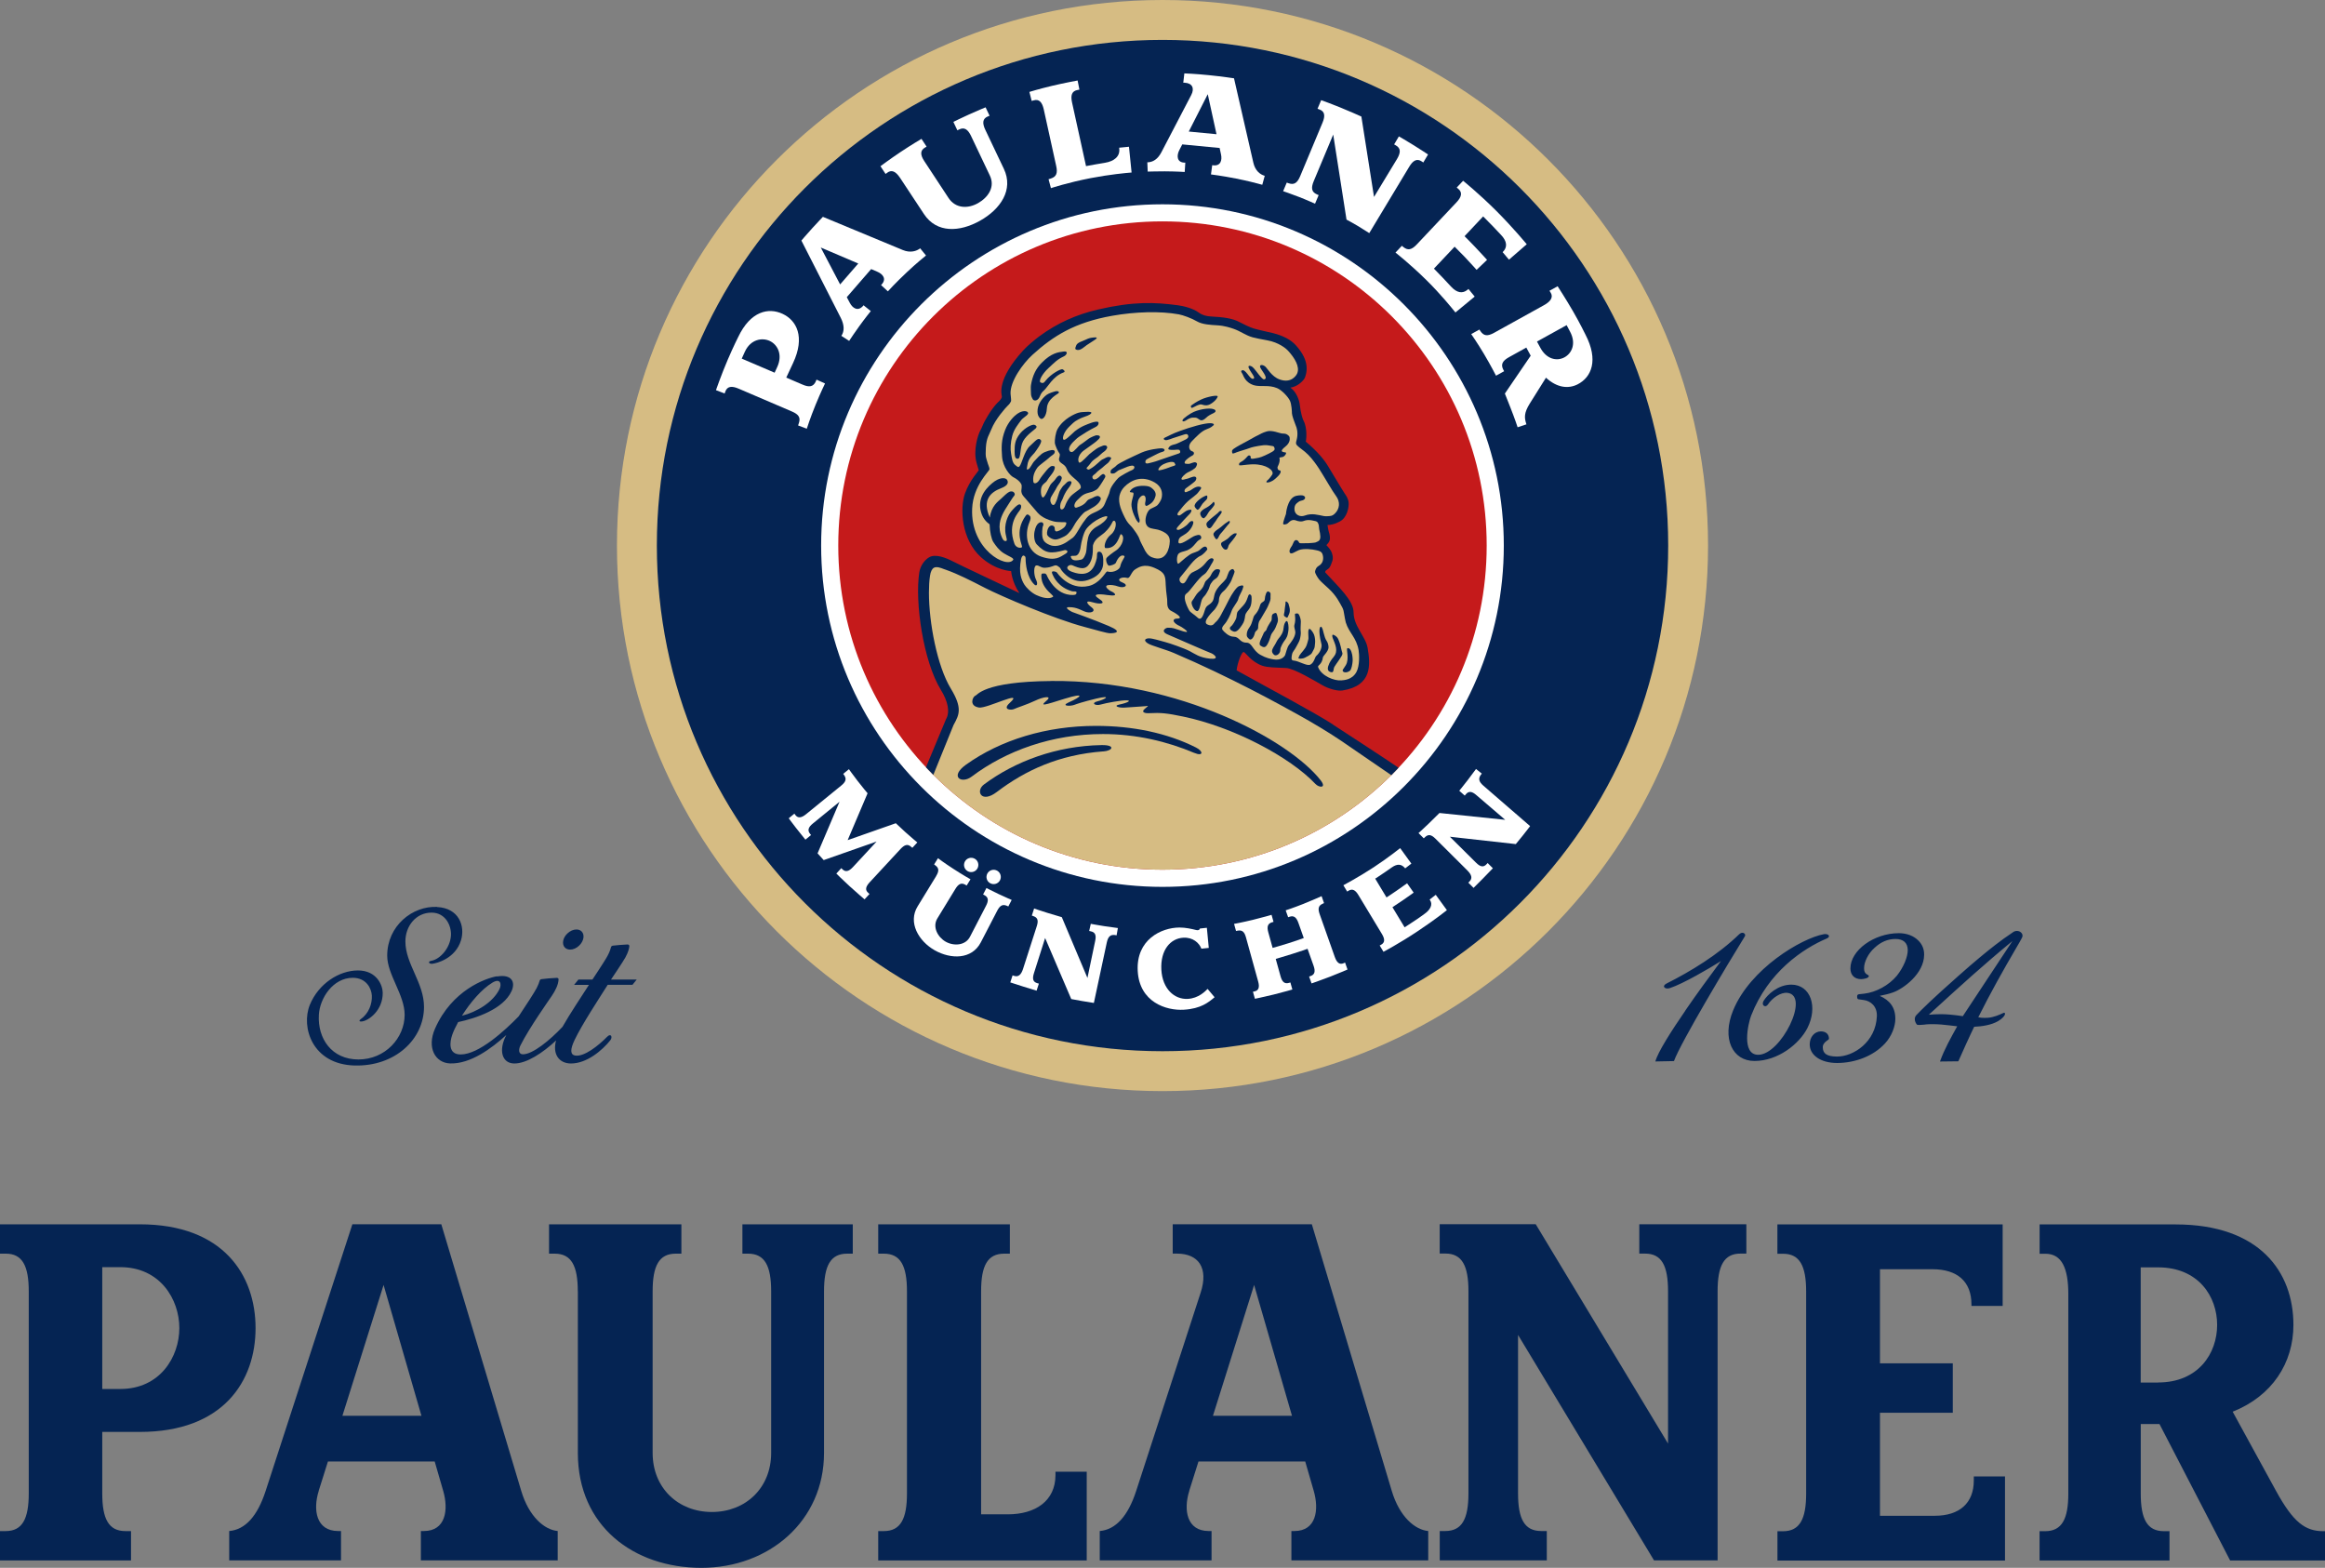<?xml version="1.0" encoding="UTF-8"?><svg id="Ebene_2" xmlns="http://www.w3.org/2000/svg" xmlns:xlink="http://www.w3.org/1999/xlink" viewBox="0 0 435.87 293.92"><rect x="0" y="0" width="435.87" height="293.92" fill="#808080" stroke="none"/><defs><style>.cls-1{clip-path:url(#clippath);}.cls-2{fill:none;}.cls-2,.cls-3,.cls-4,.cls-5,.cls-6,.cls-7,.cls-8{stroke-width:0px;}.cls-3,.cls-4{fill-rule:evenodd;}.cls-3,.cls-8{fill:#052453;}.cls-4,.cls-7{fill:#fff;}.cls-5{fill:#d6bc83;}.cls-6{fill:#c51a1b;}</style><clipPath id="clippath"><path class="cls-2" d="m217.93,163.04c33.58,0,60.78-27.2,60.78-60.77s-27.21-60.77-60.78-60.77-60.78,27.21-60.78,60.77,27.21,60.77,60.78,60.77Z"/></clipPath></defs><g id="Wort-Bild-Marke"><path class="cls-8" d="m59.75,279.51c-1.12,3.57-.46,7.49,3.61,7.51h.57v5.5h-20.96v-5.5c2.99-.26,5.28-2.75,6.83-7.52l16.26-49.99h16.67l14.99,50c1.43,4.78,4.3,7.27,6.83,7.51v5.5s-25.65,0-25.65,0v-5.5h.56c4.07,0,4.67-3.92,3.63-7.52l-1.6-5.52h-20.01l-1.74,5.52Zm12.16-38.62l-7.72,24.53h14.82l-7.1-24.53Z"/><path class="cls-3" d="m222.95,279.51c-1.12,3.57-.46,7.49,3.61,7.51h.57v5.5h-20.96v-5.5c2.99-.26,5.29-2.78,6.83-7.52l12.09-37.18c1.5-4.6-.38-7.3-4.44-7.31h-.8v-5.5h26.08l14.99,50c1.43,4.78,4.3,7.27,6.83,7.51v5.5s-25.65,0-25.65,0v-5.5h.56c4.07,0,4.67-3.92,3.63-7.52l-1.6-5.52h-20.01l-1.74,5.52Zm12.16-38.62l-7.72,24.53h14.82l-7.1-24.53Z"/><path class="cls-3" d="m164.64,287.03h1.06c3.14,0,4.33-2.3,4.33-7.06v-37.89c0-4.76-1.19-7.06-4.33-7.06h-1.06v-5.5h24.68v5.5h-1.06c-3.14,0-4.33,2.27-4.33,7.06v41.81s4.99,0,4.99,0c5.2,0,8.94-2.52,8.95-7.34v-.65h5.86v16.63h-39.09v-5.5Z"/><path class="cls-3" d="m362.72,284.16c4.65,0,7.31-2.41,7.31-6.59v-.79h5.85v15.78h-42.66v-5.5h1.05c3.14-.01,4.33-2.3,4.33-7.06v-37.89c0-4.76-1.19-7.08-4.33-7.07h-1.06s0-5.5,0-5.5h42.23v15.28s-5.85,0-5.85,0v-.29c0-4.29-2.66-6.59-7.31-6.59h-9.84s0,17.64,0,17.64h13.65v9.27h-13.65v19.31h10.27Z"/><path class="cls-3" d="m108.32,242.08c0-4.76-1.19-7.06-4.33-7.06h-1.06v-5.5h24.81v5.5h-1.06c-3.14,0-4.33,2.3-4.33,7.06v30.3c0,6.58,4.8,11.07,11.11,11.07s11.11-4.5,11.11-11.07v-30.3c0-4.76-1.19-7.06-4.33-7.06h-1.06v-5.5h20.69v5.5h-1.06c-3.14,0-4.33,2.3-4.33,7.06v30.3c0,12.75-10.3,21.54-22.99,21.54s-23.16-7.82-23.16-21.54v-30.3Z"/><path class="cls-3" d="m19.17,260.39h3.38c7.5,0,11.07-6.07,11.07-11.42s-3.57-11.42-11.07-11.42h-3.38v22.83Zm4.33,26.64h1.06v5.5H0v-5.5h1.06c3.14,0,4.33-2.3,4.33-7.06v-37.89c0-4.76-1.19-7.08-4.33-7.06H0s0-5.5,0-5.5h26.21c15.67,0,21.7,9.55,21.7,19.46s-6.03,19.46-21.7,19.46h-7.04s0,11.53,0,11.53c0,4.76,1.19,7.06,4.33,7.06Z"/><path class="cls-3" d="m407.86,229.54c15.76,0,22.09,8.9,22.09,18.84,0,7.11-3.96,13.32-11.39,16.27l8.12,14.83c3.26,5.95,5.49,7.57,8.9,7.57h.3v5.5h-17.79s-13.25-25.59-13.25-25.59h-3.51v13.03c0,4.78,1.19,7.05,4.33,7.06h1.06v5.5h-24.36v-5.5h1.06c3.14-.01,4.33-2.3,4.33-7.06v-37.39c0-4.8-1.2-7.58-4.32-7.56h-1.06s0-5.5,0-5.5h25.51Zm-3.28,29.63c7.57,0,11.07-5.47,11.07-10.79s-3.5-10.79-11.07-10.79h-3.26v21.59s3.26,0,3.26,0Z"/><path class="cls-8" d="m312.71,270.63v-28.55c0-4.8-1.19-7.08-4.32-7.07h-1.07s0-5.5,0-5.5h20.07v5.5h-1.06c-3.14-.03-4.33,2.29-4.33,7.06v50.45s-11.92,0-11.92,0l-25.49-42.26v29.7c0,4.78,1.19,7.05,4.33,7.06h1.06v5.5h-20.07v-5.5h1.05c3.14-.01,4.33-2.3,4.33-7.06v-37.89c0-4.76-1.19-7.08-4.33-7.07h-1.06s0-5.5,0-5.5h18l24.8,41.11Z"/><path class="cls-3" d="m353.33,195.68c1.35-1.46,1.97-3.27,1.99-4.62.03-2.26-1.09-3.54-2.92-4.37.86-.17,1.71-.36,2.54-.66,1.86-.67,5.75-3.46,5.78-7.03.02-1.04-.36-1.97-1.09-2.68-.87-.88-2.16-1.38-3.67-1.38-4.69.02-9.06,3.24-9.06,6.61,0,1.24.76,2.01,2.01,2.01.31,0,1.45-.14,1.45-.59,0-.12-.27-.25-.35-.29-.43-.26-.55-.6-.55-1.18,0-1.2.81-2.79,1.94-3.79,1.2-1.13,2.5-1.68,3.95-1.68s2.28.7,2.3,2.07c0,1.3-.77,3.22-2.07,4.85-1.48,1.76-3.87,3.08-6.1,3.33l-.92.1c-.33.02-.4.21-.4.4,0,.2-.01.5.24.55l.98.14c1.29.16,2.55,1.17,2.48,3.03-.19,4.83-4.37,7.57-7.45,7.57h-.12c-1.82-.03-2.55-.56-2.57-1.71-.02-.5.28-.92.81-1.29.2-.11.35-.21.35-.39-.02-.8-.58-1.33-1.52-1.33-1.18.02-2.09,1.05-2.09,2.44,0,2,2.02,3.49,5.16,3.49,3.42-.02,6.78-1.33,8.9-3.61Zm-18.24-9.55c4.32.48-1.21,11.61-5.47,11.61-3.21,0-1.91-5.86-1.33-7.35,3.19-8.17,9.65-12.52,14.19-14.46.8-.34.31-.95-.55-.8-4.22.76-13.82,6.49-17.01,14.27-2.19,5.32-.12,9.5,3.99,9.5,4.41,0,8.4-3.19,9.92-6.16,2-3.92.66-8.15-3.02-8.15-2.52,0-4.5,1.91-5.19,3.05-.49.81.35,1.4.83.65.78-1.2,2.4-2.3,3.63-2.16Zm-19.13,3.32c-2.65,3.85-5.16,7.78-5.63,9.54l3.49-.07c1.23-3.44,10.21-18.41,13.3-23.41.24-.4-.4-1.02-1.09-.35-3.91,3.8-9.08,6.95-13.6,9.22-.98.49-.3,1.17.62.86,2.51-.82,7.46-3.73,9.58-5.07-2.28,3.06-4.52,6.13-6.68,9.27Zm51.18,9.49c.4-.94,2.34-5.21,2.96-6.45,1.45-.07,3.21-.31,4.52-1.08.83-.49,1.11-.97,1.17-1.06.09-.18.2-.48-.12-.49l-.28.12c-.48.22-1.62.75-2.72.82l-.61.02c-.4,0-.8-.02-1.19-.11,2.21-4.43,4.63-8.76,7.13-13.03.05-.08,1.11-1.89,1.13-2.04.08-.24.03-.5-.13-.7-.18-.25-.52-.42-.88-.42-.29,0-.58.1-.82.3-1.12.74-2.18,1.51-3.24,2.33-1.58,1.22-3.82,3.05-6.88,5.77-5.15,4.56-6.78,6.2-7.9,7.36-.42.44-.33.98-.23,1.24.11.33.32.6.41.61l.36.02.81-.05c.38-.05.8-.1,1.32-.1h.29c1.23,0,2.13.1,3.26.23l1.42.17c-1.18,2.13-2.41,4.3-3.23,6.6l3.45-.04Zm-5.34-8.73l-.2.02.81-.74c4.99-4.56,9.62-8.77,14.86-13.07l-9.3,14.08c-.86-.13-1.6-.22-2.5-.3-.52-.05-1.07-.07-1.65-.07-.9,0-1.65.05-2.02.09Zm-252.75-15.58c-.23-.24-.57-.38-.99-.38-.57,0-1.19.27-1.68.74-.9.83-1.08,2.04-.48,2.65.23.24.57.38.99.38.57,0,1.19-.27,1.68-.74.89-.85,1.08-2.04.48-2.65Zm-27.11-4.59c4.1.2,5.29,3.56,4.49,6.22-1.05,3.48-4.64,4.35-5.41,4.42-.61.06-.89-.44-.16-.56,1.54-.25,3.51-2.27,3.68-4.71.12-1.84-1-4.32-3.64-4.32-2.93,0-4.9,2.53-4.9,5.4,0,4.23,3.49,7.74,3.49,12.27,0,6.08-5.44,11.19-13.01,10.99-7.97-.21-10.09-7.23-8.39-11.38,1.62-3.95,5.47-6.44,9.02-6.44s4.63,2.82,4.64,4.19c.03,3.27-2.57,5.16-3.81,5.36-.71.11-.62-.21-.32-.42,1.55-1.07,2.17-2.92,2.09-4.42-.07-1.34-1.04-3.33-3.57-3.33-3.72,0-6.18,3.83-6.36,6.92-.27,4.49,2.42,8.39,7.42,8.39s8.66-4.02,8.66-8.38c0-3.75-3.27-7.53-3.27-11.08,0-5.6,4.75-9.36,9.34-9.14Zm4.66,20.38c2.73-.68,5.87-2.52,7.06-5.04.4-.86.18-2.08-1.34-1.17-2.05,1.23-4.2,3.79-5.72,6.21Zm6.6-7.36c2.73-.47,3.48,1.03,2.7,2.75-1.54,3.38-6.67,5.09-10.01,5.8-.49.89-.88,1.73-1.12,2.42-.44,1.29-.8,3.65,1.59,3.65,3.42,0,8.3-4.49,10.87-7.14,1.34-2.02,2.94-4.45,3.39-5.33.3-.58.44-1,.52-1.28.06-.22.14-.33.38-.37.86-.11,1.68-.18,2.83-.24.26-.01.38.11.36.33-.05.97-.6,2.07-1.28,3.07-.37.56-4.21,5.96-5.86,9.26-.39.78-.38,1.67.47,1.67,1.82,0,5.04-2.63,7.41-5.15,1.36-2.4,3.6-5.75,4.96-7.87h-2.78l.8-.99h2.63s2.05-3.09,2.58-4c.45-.76.71-1.34.88-1.99.07-.27.18-.34.39-.37.43-.06,2-.2,2.71-.22.22,0,.38.09.36.34-.03.31-.13.98-.75,2.11-.41.76-2.68,4.12-2.68,4.12h4.82l-.8.99h-4.64c-1.63,2.59-4.81,7.4-6.21,10.34-.83,1.75-.88,2.8.18,2.93,1.64.21,4.25-1.82,5.92-3.53.73-.74,1.06.07.6.65-1.53,1.91-4.4,4.36-7.38,4.36-2.25,0-3.5-1.77-2.79-4.32-2.5,2.34-5.51,4.32-7.82,4.32s-3.04-2.45-1.51-5.34c-2.79,2.54-6.73,5.45-10.54,5.33-2.76-.09-4.42-2.91-2.82-6.54,3.15-7.17,9.45-9.43,11.6-9.8Z"/><path class="cls-5" d="m115.66,102.27C115.66,45.79,161.45,0,217.94,0s102.27,45.79,102.27,102.27-45.78,102.28-102.27,102.28-102.28-45.8-102.28-102.28Z"/><path class="cls-8" d="m123.14,102.27c0-52.35,42.44-94.79,94.8-94.79s94.8,42.44,94.8,94.79-42.44,94.8-94.8,94.8-94.8-42.44-94.8-94.8Z"/><path class="cls-7" d="m217.93,38.3c-35.28,0-63.99,28.7-63.99,63.98s28.7,63.98,63.99,63.98,63.99-28.7,63.99-63.98-28.71-63.98-63.99-63.98Z"/><path class="cls-6" d="m217.93,163.04c33.58,0,60.78-27.2,60.78-60.77s-27.21-60.77-60.78-60.77-60.78,27.21-60.78,60.77,27.21,60.77,60.78,60.77Z"/><g class="cls-1"><path class="cls-5" d="m217.93,163.73c17.42,0,33.17-7.28,44.36-18.96-1.76-1.24-11.59-7.65-12.73-8.38-2.69-1.72-7.17-4.17-11.91-6.76-2.07-1.13-4.16-2.27-6.15-3.38l-.38-.21.04-.43s.62-4.04,1.96-4.04h.1s.07.02.07.02c.31.07.53.3.88.68.54.58,1.37,1.45,2.64,1.9.72.26,1.73.3,3.12.35.37.01.78.03,1.21.05,1.36.07,4.1,1.59,6.57,3.02l.51.29c1.13.64,2.39.93,3.08.93.1,0,.19,0,.27-.02,1.78-.29,2.99-.9,3.68-1.87,1.03-1.44.79-3.52.48-5.35-.14-.8-.62-1.63-1.13-2.51-.71-1.22-1.52-2.61-1.52-4.24s-1.92-3.64-3.95-5.79c-.4-.42-.81-.86-1.22-1.3l-.39-.43.3-.35c.03-.12.09-.29.26-.45.13-.13.28-.23.41-.32.07-.05.17-.12.19-.13.17-.24.32-.66.46-1.08.15-.44-.04-1.1-.2-1.37-.12-.22-.32-.49-.6-.79l-.68-.33.31-.35-.02-.14.2-.23c.05-.06.1-.11.16-.17.22-.23.33-.35.35-.63.03-.44-.11-.9-.22-1.25-.05-.15-.09-.37-.15-.72-.02-.15-.05-.29-.08-.43l-.18-.82.9.02c.07,0,.15,0,.22-.02.75-.13,1-.23,1.7-.58,1-.5,1.38-2.15,1.3-2.89-.06-.58-.38-1.02-.64-1.41,0,0-.49-.76-.68-1.09-.09-.15-2.17-3.59-2.37-3.94-.84-1.43-2.22-2.97-4.11-4.56l-.29-.25.07-.38c.09-.46.12-1.1.08-1.65-.02-.35-.1-1.24-.44-1.84-.25-.49-.6-1.7-.77-3.19-.09-.77-.55-2.14-1.49-2.78l-1.39-.95,1.67-.24c1.07-.16,1.87-.95,2.17-1.39.07-.12.41-.94.3-1.93-.12-1.14-.73-2.31-1.86-3.56-.81-.89-2.15-1.6-3.88-2.04-.16-.04-.51-.12-.94-.22-1.01-.23-2.27-.51-2.79-.69-.8-.25-1.98-.81-2.73-1.23-1.28-.7-3.14-.88-4.96-.97-1.2-.06-2-.31-2.76-.86-.96-.69-2.49-1.1-3.61-1.25-2.15-.29-3.78-.41-5.45-.41-2.84,0-5.8.38-9.32,1.2-3.98.92-7.61,2.58-10.77,4.93-.74.55-2.11,1.67-2.89,2.52-2.03,2.23-4.35,5.41-3.86,7.92.01.07.02.13.03.17.07.61-.37,1.09-.55,1.29l-.02.02s-.08.1-.18.19c-.3.28-1.23,1.15-2.55,3.57-.12.22-.25.52-.37.81-.14.32-.27.62-.39.83-.45.75-1.3,3.55-.68,5.69.07.24.15.49.21.71.17.55.2.66.21.78v.05c0,.26-.1.39-.36.71-.47.59-1.58,1.98-2.25,3.86-.83,2.31-.84,7.98,2.85,11.27,2.58,2.3,5.17,2.4,5.18,2.4h.61s.05.61.05.61c.03.32.23,2.01,1.44,3.81l1.35,2-2.18-1.04c-1.11-.53-2.64-1.25-4.26-2.02-3.32-1.57-7.09-3.35-8.27-3.96-1.21-.62-2.24-.94-2.98-.94-.32,0-.59.06-.8.18-.63.37-1.34,1.24-1.52,2.36-.84,5.51.75,16.38,3.98,21.61,1.41,2.27,1.8,4.42,1.07,5.91l-.08.16c-.03.07-.44,1.05-3.29,7.88l-.85,2.08c11.18,11.53,26.82,18.71,44.11,18.71Z"/><path class="cls-8" d="m215.09,94.8c.58-.33,1.22-.65,1.53-1.8.17-.64-.26-1.19-.77-1.56-.32-.23-.65-.31-1.14-.35-1.16-.08-2.23.14-2.77.84-.28.36-.1.35.39.4.47.05-.15,1.11-.22,2.2-.03.41.18,1.36.5,2.06.16.35.4.97.73,1.3.33.32.33-.33.3-.5-.03-.18-.69-1.86-.3-3.45.08-.34.39-.89.85-1.04.47-.14.74.35.5,1.34-.09.38.07.73.38.55Z"/><path class="cls-8" d="m228.03,106.73c-.35.03-.77.56-.94.94-.33.78-.98,1.03-1.19,1.49-.21.45-.22,1-1.26,1.88-.36.31-.78,1.15-1.05,1.48-.27.33-.24.51-.12.9.12.4.5,1.07.94,1.14.52.09.68-1.75.96-2.26.27-.51.54-.57.81-1.09.28-.51.39-.6.57-1.21.18-.6.28-.6.51-.95.25-.36.49-.43.82-.7.33-.28.45-.69.61-1.18.16-.49-.31-.49-.67-.45Z"/><path class="cls-8" d="m233.99,87.1c2.74-.31,4.46.71,4.59,1.53.04.27-.15.43-.26.61-.13.18-.37.51-.58.69-.21.18-.3.24-.32.41-.04.18.32.09.5.07.18-.04.45-.18.73-.33.27-.15,1.05-.88,1.2-1.11.15-.24.24-.34.24-.57,0-.24-.18-.18-.35-.27-.19-.09-.21-.22-.24-.4-.03-.18.03-.24.15-.51.12-.27.35-.83.21-1.33-.06-.23.47-.09.8-.31s.53-.63.41-.73c-.12-.09-.21,0-.61-.15-.38-.15-.05-.54.49-.96.52-.4.84-.91.84-1.43s-.12-.56-.43-.81c-.29-.24-.71-.21-1.08-.24-.36-.03-1.82-.67-2.77-.39-.95.28-1.18.5-1.66.72-.49.21-1.42.78-1.96,1.06-.55.28-2.15,1.15-2.6,1.48-.45.33-.31.54-.28.78.03.23.46.03.82-.12.36-.15,1.06-.33,1.88-.6.81-.27.75-.33,2.26-.6,1.5-.27,1.69-.09,2.29-.02.61.05.63.2.7.57.06.36-.66.7-1.81,1.24-1.06.49-1.35.45-2.11.6-.39.07-.52,0-.57-.12-.06-.12.1-.24-.09-.4-.47-.39-.58.56-1.8,1.18-.37.19-.28.42-.28.54,0,.12.53.05,1.72-.09Z"/><path class="cls-8" d="m250.05,123.12c-.79.91-1.12,1.75-1.12,2.21s.33.66.69.69c.36.04.34-.27.45-.78.07-.33.75-1.13,1.39-2.17.38-.62.14-.69.05-1.15-.18-.91-.51-2.08-.85-2.45-.32-.36-.66-.46-.78-.49-.13-.02-.17.3-.02.67.44,1.11,1.1,2.39.18,3.46Z"/><path class="cls-8" d="m253.06,125.75c.33-.24.49-1.36.52-1.81.04-.45-.08-1.17-.08-1.17,0,0-.16-.78-.37-1.01-.21-.21-.29-.33-.56-.21-.21.21.41,1.95-.25,3.11-.22.39-.33.48-.57.87-.24.4.47.82,1.32.22Z"/><path class="cls-8" d="m230.07,98.55c.3-.39.51-.45.48-.75-.03-.3-.24-.06-.45.06-.61.36-1.11.91-1.48,1.14-.35.22-.89.61-1.07.92-.17.3,0,.52.24.93.34.55.54.06.73-.32.18-.4.44-.61.74-.98.3-.36.51-.61.81-1Z"/><path class="cls-8" d="m231.44,99.99c-.12,0-.82.49-1.06.79-.24.3-.93.64-1.26.85-.33.21-.21.59-.02.88.29.46.59.61.83.51.29-.11.29-.55.44-.85.15-.3,1.21-1.37,1.47-2.05.08-.21-.27-.12-.39-.12Z"/><path class="cls-8" d="m235.66,118.12c.33-.34.14-.48.26-1.15.13-.67.25-.6.49-1.04.24-.42.52-.9.84-1.44.34-.55.55-1.03.78-1.63.25-.61.12-.79.16-1.27.04-.49-.06-.52-.39-.7-.33-.18-.65.72-.69,1.45-.02.39-.24.36-.63.7-.39.33-.2,1.13-1.26,2.26-.37.39-.35,1.44-1,2.33-.33.46-.46.82-.49,1.27-.03.45.11.56.4.85.51.51.99-.51,1.08-.91.09-.39.11-.39.45-.72Z"/><path class="cls-8" d="m191.33,111.27s-.12-.05-.23-.1c.05.06.1.12.14.17,0,0,.1-.07.09-.07Z"/><path class="cls-8" d="m197.07,127.67c-12.9.11-13.84,2.72-14.26,2.77-.45.21-1.21,1.89.72,2.2,1.51.24,8.68-3.51,5.75-.85-1.44,1.3.33,1.39.84,1.13.51-.26,2.38-.82,3.93-1.56,1.54-.75,3.37-1.02,2.09.04-1.26,1.07-.41.81,3.49-.42,3.93-1.2,3.12-.35.74.69-1.59.71.3.76,1.04.47.39-.15,1.52-.55,4.13-1.18,3.07-.72,1.56.2.23.51-1.32.33-.45.91.57.61,1.03-.3,3.84-.81,4.85-.79,1,.01.22.47-1.34.79-1.2.25-.15.62.85.58.56-.01,2.18-.16,4.12-.28.36-.02.72-.27-.23.53-.69.59-.01.84.86.79,2.14-.12,3.32,0,6.34.63,9.42,1.95,20.06,7.59,24.82,12.64.69.73,2.14.81.98-.68-5.76-7.41-26.43-18.83-50.52-18.63Z"/><path class="cls-8" d="m223.9,141.15c-5.1-2.16-10.92-3.54-17.12-3.54-9.54,0-18.15,3.11-24.62,7.98-1.91,1.44-4.22.02-1.06-2.24,6.49-4.64,15.07-7.27,24.36-7.27,6.83,0,13.32,1.31,18.76,4.06,1.43.72,1.36,1.72-.33,1Z"/><path class="cls-8" d="m206.83,140.86c-8.32.62-14.62,3.56-19.97,7.62-2.9,2.2-4.03-.2-2.39-1.42,5.84-4.35,13.58-7.23,22.02-7.38,2.66-.05,2.17,1.05.35,1.19Z"/><path class="cls-8" d="m234.64,112.19c0-.58-.1-.73-.37-.76-.37-.05-.29,1.11-1.17,2.05-.31.33-.69.76-1,1.09-.3.33-.21.84-.33,1.27-.13.42-.65,1.33-.98,1.57-.34.24-.37.68.47.98.65.23,1.24-.72,1.63-1.29.39-.57.45-1.03.54-1.67.09-.63.64-1.01.91-1.53.27-.52.3-1.15.3-1.72Z"/><path class="cls-8" d="m224.87,75.84c.32-.07.42,0,.81.1.4.09.74.06,1.13-.13.39-.17,1.32-.88,1.47-1.47.1-.38-2.01.04-3.08.55-.93.44-1.44.81-1.75,1.03-.31.2-.21.33-.1.51.13.18.83-.42,1.52-.57Z"/><path class="cls-8" d="m240.71,115.14c-.09.35.18.46.45.61.26.15.3-.23.48-.59.35-.71.04-1.5.03-1.54-.12-.32-.03-.51-.39-.78-.36-.27-.27.15-.3.46-.03.3-.1.45-.12.84-.03.4-.06.63-.15.99Z"/><path class="cls-8" d="m243.44,123.25c-.08.27.16.24.6.21.46-.03.73-.24,1.34-.57.6-.33.54-.48.84-1,.31-.52.25-.81.31-1.26.06-.45,0-1.15-.18-1.64-.18-.48-.66-1.05-.78-1.08-.13-.03-.22,0-.28.28-.05.27-.02.71,0,1.17.04.46-.05.61-.14.97-.1.37-.21.77-.46,1.15-.24.35-.45.6-.76.96-.29.36-.39.54-.48.81Z"/><path class="cls-8" d="m228.19,97.25c.15-.27.82-.97.85-1.28.02-.3-.45-.18-.52-.03-.05.14-.76.68-1.06.92-.29.24-.87.72-1.11.99-.24.28-.21.45-.12.72.09.28.3.53.6.45.3-.1.48-.53.75-.89.27-.37.37-.47.6-.87Z"/><path class="cls-8" d="m226.04,93.82c.35-.42.27-.35.3-.7.02-.34-.19-.21-.44-.13-.41.14-1.84,1.07-1.95,1.78-.04.24.19.51.45.75.27.25.69-.57.91-.9.2-.33.36-.4.72-.82Z"/><path class="cls-8" d="m240.63,117.72c-.05.88-.55,1.54-.89,1.93-.33.38-.51.87-.69,1.15-.18.26-.48.78-.56,1.06-.09.27.05.69.41.93.37.24,1.14-.19,1.13-1.02,0-.48.57-1.4.82-1.72.2-.27.26-.36.41-.68.15-.34.15-.52.24-.92.08-.39.12-1.2-.09-1.81-.21-.61-.72.21-.77,1.09Z"/><path class="cls-8" d="m227.3,95.18c.24-.35.47-.51.38-.87-.09-.36-.27-.18-.33-.06-.06.12-.72.68-1.14.9-.43.23-.8.41-1.12.85-.2.28.02.85.32,1.06.31.21.35.06.6-.18.24-.24.31-.46.55-.82.23-.37.48-.52.73-.88Z"/><path class="cls-8" d="m227.83,76.9c-.48-.56-2.65-.29-4.04.32-.64.28-1.97,1.19-2.09,1.52-.12.33.26.32.61.09.6-.41,1.02-.61,1.82-.53.52.05.72.55,1.17.49.46-.06.72-.43,1.11-.73.39-.29.94-.54.94-.54,0,0,.75-.3.48-.6Z"/><path class="cls-8" d="m197.62,73.42s-.99.29-1.39.59c-.94.71-1.77,1.88-1.73,3.19.02.52.15.92.52,1.25.37.33,1.16-.27,1.24-1.92.1-1.86,2.2-2.71,2.24-2.89.06-.28-.18-.3-.31-.31-.17-.02-.3,0-.56.09Z"/><path class="cls-8" d="m193.62,74.85c.18.33.95.45,1.36-.63.11-.29.32-.68.65-.95.8-.66,1.71-2.71,3.76-3.45.39-.14.11-.44-.19-.59-.29-.14-2.13.82-3.19,2.14-.2.25-.38.61-.94.32-.42-.22.33-1.62,1.46-2.66,1.27-1.16,1.59-1.6,2.98-2.26.43-.21.87-.99-.11-.87-.98.12-2.27.25-4.1,2.1-1.14,1.15-1.71,2.41-2.02,4.16-.08.44,0,1.25,0,1.65s.14.69.33,1.02Z"/><path class="cls-8" d="m202.02,65.61c.62.08,1.36-.69,1.72-.92.37-.22.99-.66,1.29-.84.29-.18,1.16-.72-.04-.58-.59.07-.84.11-1.43.4-.58.29-1.57.51-1.79,1.06-.21.56-.36.8.26.88Z"/><path class="cls-8" d="m237.63,120.75c.2-.39.34-.69.49-1.18.14-.48.17-.69.58-1.2.39-.51.53-.97.77-1.6.24-.64.03-1.06-.06-1.49-.09-.42-.27-.45-.67-.24-.39.21-.3.59-.33.99-.04.4-.09.36-.29.66-.22.3-.61,1.02-.69,1.33-.08.28-.45.37-.57.77-.15.49-1.08,1.89-.56,2.24s.92.5,1.33-.3Z"/><path class="cls-8" d="m191.21,81.31c-.95,1.17-1,2.1-1,3.31,0,.86.08,1.47.65,1.37.57-.11.29-2.12.96-3.31.68-1.22,2.24-2.19,2.42-2.45.18-.26.07-.44-.3-.59-.36-.15-1.76.47-2.74,1.67Z"/><path class="cls-8" d="m207.78,85.66c-.33,0-.67.3-1.06.45-.41.14-1.24,1.16-2.21,1.72-.45.26-.4.26-.69.11-.3-.16.08-.42.19-.56.11-.15.4-.44.58-.73.19-.29.99-.83,1.25-1.02.25-.19.84-.79,1.09-.93.26-.15.74-.66.62-.95-.11-.29-.48-.29-.73-.22-.26.08-.99.4-1.25.59-.26.18-1.14.83-1.35,1.03-.22.18-1.48,1.59-1.82,1.59s-.54-1.29.76-2.27c.45-.34,2.12-1.49,2.38-1.74.25-.26.66-.52.66-.81s-.3-.29-.55-.32c-.26-.05-1.32.47-1.57.65-.26.19-1.21.93-1.58,1.14-.37.22-1.14,1.32-1.55,1.35-.4.04-.58-.36-.52-.68.14-.79,1.24-1.64,1.5-1.91.25-.25,1.44-.93,1.73-1.15.3-.21,1.43-.81,1.8-.99.37-.19.55-.52.48-.81-.08-.29-.96-.09-1.34.06-.88.34-1.8.59-3.1,1.59-.25.19-1.35,1.35-1.87,1.57-.51.22-.52-.7.29-1.83.35-.48.92-.96,1.28-1.32.37-.37,1.47-.93,1.91-1.06.44-.15,1.18-.4,1.43-.7.25-.3-.33-.33-.81-.3-.47.04-1.02,0-1.61.18-.59.19-2.72,1.06-3.85,3.02-.4.7-.55,2.08-.52,2.59.04.51.59,1.65.85,1.98.26.33-.1.82-.07,1.18.07.75,1.09.75,1.45,1.73.59,1.6,2.28,2.05,2.62,3.23.11.39-.1.51-.4.73-.29.22-1.07.77-1.4,1.1-.33.33-.8,1.06-.99,1.54-.19.47-.3.84-.62.98-.33.15-.57-.14-.37-1.06.08-.39.33-.65.47-1.08.15-.45.58-1.24.81-1.53.77-.97,1.02-1.56.51-1.6-.51-.03-.7.38-1.06.68-.37.29-.48.54-.77.98-.3.44-.57,1.82-.76,2.1-.18.3-.18.62-.52.7-.33.07-.63-.53-.59-.97.03-.44.25-.66.45-1.04.18-.36.51-.76.69-1.17.18-.4.7-.99.81-1.29.11-.29.37-.66,0-.95-.37-.29-.78.26-.99.58-.22.34-.59.6-.88.97-.29.36-1.1,2.65-1.52,2.46-.36-.17-.43-1.49-.17-2.04.25-.56.78-.73.96-1.06.19-.34.58-.85.84-1.17.26-.33.55-.77.63-1.17.07-.41-.07-.45-.48-.45s-.99.74-1.29,1.11c-.29.36-.76.9-1.13,1.53-.37.63-1.03.8-1.1.33-.14-.89.09-1.74.76-2.68.28-.4,1.77-1.43,2.1-1.76.34-.33.66-.51.96-.77.29-.26.6-1.32-1.72-.35-.76.32-1.5,1.26-1.9,1.66-.41.4-.78,1.4-1.18,1.55-.4.15-.22-.19-.15-.74.17-1.37,1.03-1.94,1.32-2.32.28-.35,1.51-2.02,1.24-2.37-.51-.68-.95.05-2.09,1.07-1.02.91-1.45,3.2-1.94,3.8-.2.24-.33.15-.85-.28-.51-.44-.58-1.28-.73-2.1-.15-.81-.12-2.05.22-3.33.33-1.28,1.17-2.25,1.58-2.82.4-.59,1.07-.84,1.35-1.28.29-.44-.69-.93-1.98-.04-.57.39-1.68,1.47-2.29,3.05-.73,1.9-.7,3.2-.57,4.99.14,1.96,1.51,3.55,2.09,3.84.59.29,1.18.73,1.46,1.22.3.48,0,1.06.08,1.57.08.51.4.81.73,1.18.34.37,1.51,1.82,2.35,2.75.85.91,2.01,1.31,2.9,1.56.88.26,2.35.08,2.42.23.07.14-.04.51-.29.81-.26.29-.91.72-1.36.83-.44.11-.51-.18-.51-.58s-.54-.69-.93-.37c-.41.33-.57,1.13-.5,1.53.08.4.88.92,1.46.96.59.04,1.25-.33,1.8-.59.55-.26.84-.7,1.17-1.06.33-.36.77-1.32,1.11-1.77.33-.44,1.17-1.56,1.68-1.83.52-.25,1.06-.59,1.55-.87.47-.3.95-.7,1.2-1.21.26-.51-.04-.66-.33-.81-.17-.09-.52.03-.85.19-.33.15-.19.15-.88.4-.7.26-.37.94-2.38,1.57-.53.17-.65-.72.22-1.49.35-.31.52-.55.95-.85.44-.29,1.03-.44,1.47-.55.44-.11.7-.25,1.03-.44.33-.18.55-.58.77-.88.22-.29.51-.81.76-1.21.26-.4.26-.54.03-.76-.21-.21-.35-.11-.57.04-.22.15-.52.55-.96.77-.44.21-.7.03-.74-.33-.03-.36.52-.54.74-.84.22-.29.74-.61,1.1-.92.35-.3.58-.54.91-.77.33-.22.59-.66.73-.91.15-.26-.18-.37-.5-.37Z"/><path class="cls-8" d="m249.92,135.83c-3.89-2.5-11.6-6.54-18.09-10.16.12-1.3.95-3.53,1.33-3.44.37.09,1.38,1.82,3.45,2.56,1.03.36,2.4.34,4.51.44,1.48.07,5.45,2.46,6.78,3.22,1.33.76,2.95,1.13,3.79.99,5.59-.9,5.23-4.84,4.7-7.98-.36-2.13-2.63-4.07-2.63-6.64,0-2.21-2.68-4.65-5.34-7.54.05-.06.03-.21.13-.31.21-.2.53-.34.67-.54.21-.29.37-.71.55-1.25.23-.69-.04-1.55-.25-1.89-.15-.29-.41-.62-.78-1.02h0s-.1-.06-.09-.07c.28-.32.61-.57.67-1.18.04-.56-.13-1.1-.26-1.52-.06-.17-.13-.76-.19-1.04,0-.01,0-.03,0-.04.13,0,.26,0,.41-.02.84-.14,1.15-.27,1.89-.64,1.37-.69,1.75-2.7,1.66-3.55-.08-.75-.46-1.29-.74-1.69,0,0-.48-.75-.67-1.07,0,0-2.16-3.58-2.37-3.93-.72-1.24-1.98-2.81-4.25-4.73.1-.51.13-1.2.09-1.81-.03-.5-.14-1.43-.51-2.1-.2-.39-.54-1.5-.7-2.96-.09-.84-.6-2.45-1.77-3.25,1.25-.18,2.21-1.07,2.62-1.68.12-.17.53-1.17.41-2.36-.11-1.08-.61-2.36-2.03-3.93-.88-.97-2.29-1.75-4.21-2.24-.53-.14-2.96-.65-3.69-.89-.7-.22-1.81-.74-2.62-1.18-1.33-.73-3.12-.94-5.24-1.05-.98-.05-1.71-.23-2.41-.74-1.16-.84-2.9-1.23-3.91-1.37-4.33-.58-8.33-.75-15.01.8-3.93.91-7.63,2.53-11.02,5.05-.76.57-2.16,1.71-2.98,2.61-5.01,5.5-4.04,8.21-4,8.61.04.38-.38.75-.45.85-.09.12-1.18.9-2.78,3.84-.27.49-.55,1.27-.75,1.61-.55.94-1.42,3.89-.75,6.21.17.59.39,1.26.4,1.35,0,.11-1.67,1.81-2.58,4.35-.98,2.73-.72,8.63,3.03,11.98,2.81,2.51,5.62,2.57,5.62,2.57,0,0,.12,2,1.55,4.13-3.41-1.63-10.78-5.08-12.52-5.97-1.29-.66-3.22-1.44-4.41-.74-.8.47-1.63,1.51-1.84,2.83-.85,5.55.73,16.66,4.07,22.06,1.29,2.09,1.66,4,1.05,5.25l-.1.19s-.02.04-3.3,7.91l-.74,1.81c.45.48.91.95,1.38,1.41,1.86-4.61,4.06-10.01,4.06-10.01l.07-.13c.5-.93.91-1.69.91-2.7s-.4-2.22-1.51-4.05c-2.53-4.18-4.08-12.29-4.08-17.94,0-1.18.06-2.26.2-3.16.12-.79.36-1.28.71-1.5.51-.3,1.3,0,1.93.25l.35.12c2.22.78,4.61,2,7.37,3.42,2.84,1.46,12.9,5.8,18.7,7.32,2.1.55,4.06,1.16,4.72,1.16s2.61-.14-.29-1.37c-2.9-1.23-6.83-2.62-6.83-2.62,0,0-2.22-1.1-.04-.88,1.25.13,2.01.75,2.79.92,1.06.21,1.69-.32.89-.91-.8-.58-1.45-1.45.22-.94,1.39.42,2.65.29,1.17-.66-1.52-.98.21-.87.87-.8.61.07,2.79.49,1.95-.28-.25-.22-.59-.32-.74-.42-1.89-1.3.31-1.26,1.48-.82,1.16.43,2.21-.21.72-.79-1.2-.48-.03-1.11.97-.81.62.19.72-1.17,1.62-1.66.47-.25,1.49-1.1,3.53-.22,2.03.87,2.03,1.51,2.1,3.18.07,1.67.32,2.46.29,3.35-.03.85.31,1.34.77,1.55.24.11,2.65,1.41,1.05,1.43-.53,0-1.04.33-.15,1.02.42.32.71.3,1.58.95.87.65.56.75-1.36.06-1.06-.39-1.39-.29-1.76-.32-.37-.02-1.51.62-.08,1.25,1.44.63,7.65,3.34,8,3.45.75.23,1.94,1.31-.05,1.1-1.99-.21-2.82-.9-3.79-1.41-.97-.51-3.72-1.48-4.63-1.71-.9-.24-2.34-.69-2.99-.69s-1.18.33-.25.94c.69.45,3.34,1.14,4.88,1.8,10.7,4.57,19.81,9.64,23.27,11.55,2.73,1.51,6.02,3.49,8.23,5,1.82,1.25,6.49,4.46,9.86,6.76.46-.46.91-.93,1.35-1.4-1.64-1.17-11.77-7.77-12.83-8.45Zm-39.92-29.61c-.1.51-1.14,1.15-2.15.97-.24-.04-.24-.16-.48.09-.24.24-1.34,2.13-3.25,2.57-3.78.87-5.98-2.53-5.98-2.53,0,0-.24-.21-.66-.21s-.27.33-.12.66c.15.34,1.01,2.34,3.64,3.08.26.07.82-.07.82.21s-.08.46-.63.48c-3.44.11-4.94-3.67-4.94-3.67,0,0-.13-.39-.46-.36-.32.03-.57-.12-.57.44s.1,1.27.7,2.16c.74,1.09,1.75,1.59,1.47,1.78-.35.25-1.32.5-3.14-.35-.96-.45-1.89-1.43-2.2-1.93-.58-.93-1.11-2.25-.63-4.78.07-.35.27-.76.51-.67.24.09.34.21.34.55,0,1.02.24,3.47,1.6,4.83.5.5.78-.04.35-.89-.43-.85-.47-2.54.04-2.64s.82.46,1.65.43c.83-.03,1.21-.24,1.45-.3.24-.06.54-.33,1.02.03.49.36.34.29.57.66.24.36,2.17,2.87,5.04,1.9,1.54-.52,2.73-1.43,2.83-3.04.07-1.1-.07-2.21-.7-2.27-.63-.06-.4.76-.5,1.2-.37,1.68-1.24,3.84-4.62,2.59-1.73-.64-.58-1.5,0-1.25,1.51.66,2.52.95,3.3-.37.78-1.32.52-3.09.61-3.4.36-1.27,1.48-1.71,2.2-2.38,1.57-1.47,1.34-2.33,1.81-2.17.47.16.33,1.79-.64,2.56-1.19.95-1.39,2.52-1.02,2.55,2.32.2,2.63-2.72,2.89-2.61.82.34.36,2.23-.99,3.1-.35.23-1.7,1.17-1.77,1.49-.11.47.25,1.35.57,1.32.34-.03,1.12-.26,1.24-.56.12-.3.71-1.66,1.54-1.29.35.16-.5.8-.74,2.05Zm-9.24-1.78c-.15-.34.42-.19.89-.26.69-.1.91-1.31.97-1.83.06-.52.47-2.44,1.02-3.17,1.3-1.73,4.07-2.82,3.95-2.25-.12.58-1.18,1.36-1.69,1.63-.51.27-1.59.91-1.9,2.18-.31,1.27-.26,2.38-.41,2.87-.15.48-.43,1.19-.88,1.3-1.65.4-1.81-.13-1.95-.46Zm18.53-2.83c-.02.95-.59,3.96-3.34,2.86-.76-.3-1.21-1.02-1.54-1.75-.34-.71-.6-1.09-.81-1.71-.21-.64-.9-1.53-1.2-1.95-.3-.42-.85-.85-1.21-1.45-.36-.6-.94-1.83-1.14-2.5-.22-.67-.33-1.53-.18-2.17.16-.63.43-1.17.9-1.65,1.28-1.31,3.29-2.22,5.69-.85,1.32.76,1.55,1.95,1.3,2.96-.09.38-.52,1.07-.79,1.32-.26.24-.72.39-1.29.69-.57.3-1.07,1.65-.9,2.58.07.37.3.85.97,1.04.66.18,1.21.18,1.8.42,1.65.64,1.77,1.4,1.75,2.17Zm.72-14.26c-.63.17-1.17.46-1.99.67-.47.12-1,.29-.84-.09.37-.88,1.66-1.19,1.8-1.23.54-.16,1.09-.16,1.21.09.12.24.36.41-.18.56Zm9.38,30.91c-.16-.08-.58-.43.09-1.14.67-.72,1.2-1.95,1.4-2.55.22-.71,1.15-1.72,1.27-2.29.11-.56.71-1.46.79-1.82.08-.35.53-1-.67-.57-.47.16-1.36,1.51-1.82,2.42-.46.9-.97,1.9-1.29,2.47-.29.57-.68,1.38-1.33,1.91-.21.17-.47.88-1.52.36-1.01-.5,1.15-2.5,1.4-2.79.24-.3.81-1.13.81-1.74s.31-1.25.85-1.69c.55-.43,1.39-1.7,1.5-2.06.1-.36.67-1.52.56-1.69-.1-.15-.19-.74-.86-.13-.31.27-.52,1.31-.74,1.59-.22.27-.51.62-.9.97-.37.36-1.11,1.2-1.28,2.1-.16.89-.24,1.01-.45,1.27-.51.62-1.02.54-1.29,1.4-.27.85-.64,2.18-1.35,1.54-.7-.66-1.4-1-1.62-1.39-.6-1.08-1.24-2.68-.51-3.16.74-.49,2.25-2.97,3.36-3.63.46-.27,1.12-1.52,1.25-1.77.14-.25.6-.86.44-1.06-.16-.19-.58-.44-1.52.79-.96,1.21-2.29,1.58-2.56,1.78-.89.68-1.02,2.11-1.75,1.98-.43-.08-.72-.74-.39-1.13,1.51-1.75,2.5-3.49,3.88-4.07.29-.12,1.25-1.05,1.2-1.24-.06-.2-.24-.96-1.32.08-.63.59-1.2.47-2.02,1.01-1.09.73-1.92,1.67-2.13,1.67s-.35-1.05-.04-1.71c.24-.51,1.22-.58,1.75-.81,1.4-.62,1.51-1.63,2.45-2.07.33-.16.19-.98-.52-.79-.7.18-.68.19-1.73.85-.48.3-1.92,1.2-1.86.39.04-.54.2-.81.93-1.2,1.51-.81,1.94-2.24,1.86-2.49-.08-.24-.44-.31-.91.26-.45.57-1.46,1.12-1.71,1.19-.24.09-.81.06-.29-.54.52-.6,1.98-2.2,2.2-2.39.23-.19.58-.85.19-.82-.39.04-.65.09-1.17.47-.52.39-.79.61-.94.61-.17,0-.61-.03-.12-.68.5-.66,1.17-1.47,1.77-2.01.59-.53,1.61-1.19,1.92-1.66.33-.46.93-.97.16-1.05-.75-.09-1.54.7-1.76.76-.22.05-.68.33-.85.27-.17-.05-.24-.48.2-.78.43-.3,1.44-1.06,1.66-1.29.21-.21.37-.73-.03-.83-.4-.11-1.25.38-1.54.4-.3.03-.87.33-.99.06-.1-.27.74-1.06,1.15-1.25.41-.18,1.39-.67,1.58-1.06.18-.38.32-.65-.06-.82-.38-.16-.98.3-1.39.27-.4-.03-.78.05-.68-.35.11-.41,1.06-1.03,1.41-1.2.35-.15.52-.66-.03-.82-.55-.16-.87-1.05-.03-1.89.85-.85,1.77-1.88,2.75-2.23.97-.35,1.03-.57,1.28-.73.24-.16.1-.61-1.63-.3-1.85.33-4.66,1.32-5.63,1.73-1.06.46-1.66.82-1.88.89-.22.09-.27.33.11.44.38.11,1.41-.39,1.77-.47.35-.09,1.36-.46,1.58-.51.21-.05.73-.33.92.06.19.37-.11.63-.41.79-.3.15-1.61.79-1.88.87-.27.08-.81.19-1.03.36-.22.16-.49.48-.32.63.16.12.76.12,1.09.1.32-.02.81-.1.96.05.14.17.24.47-.09.61-.33.13-1.48.52-1.67.57-.19.05-2.47.87-2.77.95-.3.08-1.12.32-1.33.35-.21.03-.51.08-.54-.2-.02-.27.03-.46.46-.68.43-.21,1.91-1,2.33-1.15.44-.13.76-.19.8-.43.02-.25-.27-.36-.63-.36s-2.29.19-3.7.81c-1.41.64-4.35,1.99-4.7,2.42-.36.44-1.03.61-1.09,1.07-.05.46.13.46.54.42.41-.03.65-.52,1.23-.7.57-.18,2.37-1.18,2.67-.58.11.21-.11.53-.41.64-.3.1-2.18,1.07-2.61,1.51-.43.43-1.41,1.63-1.55,2.37-.13.74-.51,1.28-.92,2.37-.4,1.08-1.25,1.33-1.66,1.56-.41.21-1.19.42-1.82,1.21-.4.51-.76.97-1.61,2.41-.84,1.44-1.08,1.3-1.79,1.85-.71.55-2.12,1.28-3.4.79-1.28-.49-1.34-1.15-1.44-1.5-.11-.36-.06-1.82.1-2.09.16-.27.05-.58-.13-.66-.18-.09-1.11-.2-1.47,1.77-.15.85,0,1.88.43,2.34,1.64,1.74,2.65,1.78,5.21,1.08.3-.08,1.01.23.09.74s-1.74,1.39-4.45.48c-2.59-.87-3.29-3.97-2.19-6.54.18-.42.27-.87.05-1.08-.21-.22-.47-.47-.75-.09-2.34,3.19-.45,5.74-.75,5.95-.31.22-1.13.08-1.4-.68-1.4-3.9.84-5.87,1.11-6.41.27-.54.18-.98-.19-.95-.38.03-1.06.79-1.46,1.25-.68.78-1.49,2.54-1.07,4.46.12.55.32,1.12.05,1.16-.26.06-.5-.09-.68-.46-1.03-2.14-.4-3.75.22-4.95.3-.58,1.16-1.84,1.5-2.41.32-.58.73-.75.54-1.13-.19-.38-.6-.43-.98-.27-.38.16-1.09.87-1.58,1.33-.45.42-1.8,1.31-2.06,3.5-1.5-3.3.13-4.76,2.08-5.5,1.45-.55,1.4-1.18,1.14-1.59-.26-.4-1.33-.59-2.79.64-1.51,1.26-2.96,3.24-1.91,5.93.46,1.17,1.43,1.77,1.43,1.77.05,1.48.36,2.8.69,3.31.49.74,1.06,1.54,1.96,2.12.89.57,1.99.9,1.77,1.24-1.14,1.72-8.04-1.89-7.69-9.61.19-4.35,3.25-7.01,3.25-7.38s-.27-.81-.43-1.45c-.16-.64-.37-.67-.25-2.59.12-1.92.63-2.4,1.02-3.42.74-1.9,2.69-4.08,3.05-4.42.37-.34.49-.55.62-.8.12-.25-.03-.85-.06-1.46-.12-2.32,2.32-5.68,4.1-7.3,3.9-3.55,7.95-6.09,14.98-7.33,4.3-.76,9.02-.9,12.48-.26.76.14,2.4.73,3.38,1.31.99.58,2.54.67,3.8.74,1.41.08,2.51.47,3.05.65,1.36.47,2.19,1.2,3.58,1.6.55.16,1.71.38,2.72.56,2.23.39,3.58,1.58,3.89,1.91,1.34,1.45,2.27,3.07,1.76,4.29-.15.36-1.09,1.93-3.3,1.14-1.5-.53-2.32-2.13-2.72-2.44-.4-.32-1.01-.4-.95.06.05.46,1.66,2.11.83,2.35-.27.08-.52-.24-1.05-.87-.19-.22-.89-1.2-1.2-1.44-.31-.25-.91-.38-.71.15.2.53.8,1.26.96,1.63.15.37.02.43-.19.44-.63.04-1.4-2.02-2.1-1.54-.23.16.11.45.21.71.41,1.01.95,1.63,2.02,2.01.56.2,1.54.18,2.22.18s1.44.07,2.19.38c.87.35,2.08,1.62,2.43,2.38.3.65.37,2.03.37,2.37s.49,1.73.65,2.09c.74,1.6.18,2.97.15,3.19-.04.21-.09.44.15.7.47.52,1.28.92,2.12,1.79,1.55,1.58,2.75,3.82,3.06,4.29.31.45,1.34,2.33,2.16,3.45.77,1.04.7,2.36-.25,3.27-.3.28-.52.42-.96.46-.43.03-.68.07-1.1,0-1.09-.2-2.22-.6-3.58-.09-.88.33-1.84-.15-1.92-1.07-.09-1.05.52-1.28.76-1.5.26-.21.47-.18.81-.31.33-.12.42-.33.42-.5,0-.15-.18-.34-.48-.4-.3-.07-1.1.02-1.42.15-1.49.61-1.69,3.33-1.69,3.33,0,0-.5,1.38-.53,1.72-.03.34.28.28.65.16.37-.13.59-.69,1.26-.75.4-.04.64.22,1.3.27.55.04.69-.18,1.25-.25.55-.07,1.23.1,1.62.19.41.1.46.37.55.6.1.21.07.67.13.92.12.49.21,1.05.21,1.35,0,.32-.03.73-.46.93-.43.21-.34.21-1.02.28-.68.06-.79.06-1.36.06s-.51.03-.89,0c-.37-.03-.23-.31-.52-.49-.68-.43-.86.68-1.05.95-.19.28-.6.82-.44,1.24.22.56,1.04-.15,1.72-.41.91-.35,2.52-.16,3.3.03.45.11.97.19,1.15.8.13.42.13.84.03,1.18-.09.33-.31.7-.81.98-.49.28-.64.9-.64,1.11s.43,1.01.8,1.45c.37.43,1.07,1.03,1.76,1.67,1.47,1.36,2.05,2.64,2.56,3.55.21.39.28.83.34,1.23.07.4.2,1.21.3,1.55.61,1.98,2,2.82,2.41,5.22.11.66.25,2.92-.43,4.12-.82,1.45-2.34,1.49-2.83,1.53-1.32.11-3.7-.82-4.33-2.47-.15-.4.7-.4.9-1.85.04-.29,1-1.06,1.05-1.83.02-.32-.12-.9-.3-1.16-.63-.89-.63-2.22-1.01-2.69-.21-.26-.78.19-.01,3.24.11.43-.11,1.41-.99,2.19-.26.23-.37,1.22-1.08,1.61-.66.36-2.16-.7-3.2-.76-.51-.03-.34-.73-.22-1.29.07-.31.5-.78.68-1.15.18-.36.61-1.04.73-1.45.12-.39.25-1.17.19-1.55-.07-.36.02-1.54.02-1.9s-.21-1.09-.4-1.33c-.18-.24-.33-.16-.61-.12-.28.03.17.87-.19,2.1-.14.47.19,1,.17,1.44-.06.96-.87,1.89-1.22,2.36-.33.45-.55,1.48-.69,1.85-.16.37-.8,1.06-2.18.83-.55-.09-1.38-.24-2.47-.86-1.49-.85-1.52-2.28-2.62-2.28-1.26,0-1.31-1.11-2.35-1.11-1.04,0-1.82-1-1.98-1.09Z"/></g><path class="cls-8" d="m261.55,146.26s.02.01.03.02c0,0-.02-.01-.03-.02Zm.54-.91s.03.02.04.03c-.01-.01-.03-.02-.04-.03h0Z"/><path class="cls-4" d="m152.91,71.53l.17-.36,1.59.72s-.78,1.58-1.77,3.99c-.99,2.41-1.65,4.49-1.65,4.49l-1.63-.61.14-.43c.35-1.03,0-1.63-1.28-2.18l-10.01-4.29c-1.28-.55-2.14-.46-2.5.56l-.12.35-1.63-.63s1.03-2.96,2.21-5.71c1.1-2.56,1.95-4.23,1.95-4.23,2.32-4.9,5.71-5.59,8.34-4.36,2.62,1.23,4.25,4.3,1.96,9.21l-1.28,2.74,3.05,1.31c1.28.55,2.01.41,2.48-.57Zm-13.85-4.3l6.16,2.64.49-1.07c1.08-2.36.02-4.22-1.4-4.88-1.42-.67-3.61-.33-4.68,2.04l-.58,1.28Z"/><path class="cls-4" d="m168.71,33.31c-.77-1.16-1.55-1.57-2.41-.91l-.28.21-.96-1.45s1.79-1.34,3.75-2.65c1.96-1.31,3.94-2.48,3.94-2.48l.96,1.46-.31.18c-.93.55-.88,1.39-.11,2.55l4.53,6.89c1.31,1.99,3.62,2.05,5.52.98,1.9-1.07,3.26-3.02,2.23-5.18l-3.52-7.41c-.6-1.26-1.27-1.71-2.24-1.23l-.33.16-.75-1.58s1.42-.71,2.97-1.41c1.55-.7,3.07-1.32,3.07-1.32l.75,1.58-.33.13c-1.01.41-1.06,1.27-.46,2.53l3.47,7.3c1.86,3.92-.64,7.56-4.46,9.71-3.82,2.15-8.13,2.38-10.52-1.24l-4.51-6.83Z"/><path class="cls-7" d="m157.5,53.32l3.4-3.92-7.03-3,3.63,6.92Zm5.82-2.88l-4.57,5.27.57,1.08c.52.99,1.5,1.63,2.45.59l.12-.15,1.36,1.09s-1.09,1.34-2.16,2.83c-.82,1.14-1.59,2.28-1.9,2.76l-1.46-.95c.59-.85.57-2.02-.1-3.35l-7.39-14.51s.9-1.07,2.01-2.29c1.12-1.23,2.02-2.16,2.02-2.16l15,6.23c1.37.57,2.58.21,3.23-.33l1.1,1.35c-.48.39-1.76,1.42-3.53,3.08-2.17,2.03-3.62,3.64-3.62,3.64l-1.28-1.18.13-.13c.94-1.04.19-1.94-.83-2.37l-1.14-.49Z"/><path class="cls-7" d="m252.43,41.16l-2.49-15.93-3.65,8.72c-.54,1.29-.42,2.04.58,2.48l.34.15-.68,1.61s-1.46-.67-3.06-1.29c-1.6-.62-2.92-1.06-2.92-1.06l.68-1.61.34.12c1.02.36,1.63-.03,2.17-1.31l4.19-10.03c.54-1.29.44-2.13-.58-2.49l-.35-.13.68-1.61c.62.22,1.84.66,3.54,1.35,1.66.67,3.65,1.56,4,1.72l2.37,15.07,4.32-7.13c.71-1.2.71-2-.23-2.54l-.32-.18.89-1.5s1.33.75,2.8,1.67c1.35.84,2.67,1.72,2.67,1.72l-.89,1.5-.3-.2c-.9-.6-1.64-.18-2.35,1.02l-7.48,12.42s-1.29-.82-2.16-1.35c-.86-.52-2.12-1.19-2.12-1.19Z"/><path class="cls-7" d="m286.22,45.79l-3.33,2.89-1.19-1.41c.97-.93.82-2.05-.29-3.22,0,0-.67-.72-1.53-1.62-.68-.71-1.51-1.54-1.83-1.86l-3.49,3.71c.35.35,1.12,1.11,1.97,2.01,1.17,1.23,2.25,2.43,2.25,2.43l-1.96,1.87s-1.22-1.36-2.26-2.46c-.77-.8-1.51-1.54-1.86-1.88l-3.88,4.11c.29.3,1,1.02,1.62,1.67.81.85,1.59,1.7,1.59,1.7,1.09,1.18,2.15,1.37,3.09.59l.17-.15,1.17,1.43-3.61,2.98c-.66-.82-2.73-3.39-5.39-6.02-3.17-3.13-5.85-5.21-5.85-5.21l1.2-1.27.28.23c.84.68,1.55.54,2.51-.48l7.44-7.89c.96-1.01,1.17-1.85.34-2.54l-.29-.24,1.2-1.27s2.95,2.38,6.19,5.61c3.23,3.23,5.73,6.28,5.73,6.28Z"/><path class="cls-7" d="m222.86,24.66l5.2.5-1.64-7.5-3.56,7Zm5.76,3.08l-6.98-.67-.56,1.09c-.51.99-.48,2.25.92,2.33h.21s-.11,1.75-.11,1.75c0,0-1.62-.11-3.76-.12-1.37,0-2.69.04-3.18.05l-.07-1.74c1.04-.01,1.95-.57,2.64-1.89l5.59-10.72c.67-1.28.18-2.24-1.22-2.31h-.27s.2-1.75.2-1.75c0,0,2.05.07,4.59.33,2.52.25,4.72.59,4.72.59l3.63,15.84c.33,1.44,1.22,2.19,2.13,2.44l-.46,1.68c-1.33-.37-2.72-.72-4.89-1.16-2.66-.53-4.73-.78-4.73-.78l.23-1.73.19.02c1.4.17,1.7-.96,1.46-2.05l-.26-1.21Z"/><path class="cls-4" d="m289.84,70.78l-3.05,4.87c-1.1,1.75-1.03,2.68-.66,3.8l.03.1-1.65.55s-.5-1.54-1.32-3.62c-.72-1.83-1.07-2.7-1.07-2.7l4.84-7.1-.82-1.52-3.25,1.8c-1.22.68-1.57,1.35-1.08,2.31l.17.32-1.52.84s-1.02-2-2.26-4.08c-1.24-2.08-2.39-3.72-2.39-3.72l1.53-.85.21.31c.61.9,1.31.98,2.53.31l9.37-5.19c1.23-.68,1.82-1.49,1.23-2.39l-.2-.31,1.53-.85s1.58,2.44,2.87,4.67c1.29,2.22,2.34,4.38,2.34,4.38,2.51,4.83,1.13,8.02-1.46,9.34-1.71.87-3.84.68-5.93-1.24Zm3.85-9.82l-5.55,3.07.55,1.02c1.19,2.33,3.15,2.68,4.54,1.97s2.34-2.55,1.11-4.85l-.64-1.21Z"/><path class="cls-7" d="m196.57,33.6l.42-.13c1.04-.33,1.32-.99,1.02-2.34l-2.33-10.6c-.3-1.36-.86-2.02-1.91-1.71l-.36.1-.43-1.69s1.85-.57,4.21-1.13c2.36-.56,4.83-1.01,4.83-1.01l.34,1.71-.36.07c-1.07.2-1.32.99-1.02,2.35l2.62,11.92c.31-.06,1.19-.22,1.81-.33.77-.13,1.72-.29,1.72-.29,1.78-.29,2.85-1.22,2.7-2.61l-.02-.22,1.84-.18.49,4.83c-1.02.08-4.08.36-7.67,1.05-4.28.83-7.45,1.88-7.45,1.88l-.45-1.68Z"/><path class="cls-7" d="m245.15,177.86c-.26.1-1.18.43-2.96.99-1.83.57-2.77.84-3.03.91l.9,3.24c.29,1.06.75,1.5,1.57,1.26l.28-.08.37,1.32s-1.5.45-3.52.95c-2.02.49-3.5.79-3.5.79l-.37-1.32.28-.06c.84-.17.99-.84.69-1.9l-2.28-8.24c-.29-1.06-.73-1.41-1.57-1.25l-.29.06-.37-1.33s1.59-.29,3.49-.75c1.9-.46,3.54-.95,3.54-.95l.37,1.32-.28.08c-.82.24-.99.83-.7,1.88l.81,2.92c.26-.07,1.29-.35,2.95-.87,1.55-.49,2.59-.87,2.89-.98l-1.01-2.85c-.37-1.03-.85-1.41-1.65-1.14l-.27.09-.46-1.29s1.49-.48,3.32-1.21c1.83-.73,3.41-1.45,3.41-1.45l.46,1.3-.26.12c-.78.35-.93.89-.57,1.93l2.85,8.06c.37,1.04.88,1.5,1.66,1.16l.26-.12.46,1.3s-1.22.55-3.23,1.33c-2.01.78-3.51,1.28-3.51,1.28l-.46-1.29.27-.09c.81-.27.93-.9.57-1.93l-1.13-3.18Z"/><path class="cls-4" d="m180.9,161.49c.37-.65,1.18-.87,1.83-.51s.87,1.18.51,1.83c-.37.65-1.18.87-1.83.51-.65-.37-.87-1.18-.51-1.83Z"/><path class="cls-4" d="m185.11,163.74c.37-.65,1.18-.87,1.83-.51.65.37.87,1.18.51,1.83-.37.65-1.18.87-1.83.51s-.87-1.18-.51-1.83Z"/><path class="cls-4" d="m175.5,164.23c.57-.94.54-1.5-.15-2l-.23-.17.72-1.17s1.2.9,2.9,2c1.69,1.1,3.2,1.95,3.2,1.95l-.72,1.17-.25-.15c-.74-.43-1.29-.16-1.86.78l-3.38,5.53c-.98,1.6.07,3.52,1.56,4.37,1.5.85,3.69.74,4.55-.92l3.01-5.81c.51-.97.46-1.59-.29-1.99l-.26-.13.63-1.22s.96.51,2.33,1.16c1.38.65,2.4,1.08,2.4,1.08l-.63,1.22-.27-.12c-.78-.34-1.29-.07-1.8.9l-3.09,5.96c-1.69,3.24-5.63,3.18-8.64,1.48-3-1.7-5.07-5.2-3.2-8.24l3.48-5.68Z"/><path class="cls-7" d="m162.66,148.68l-3.75,8.82,9.03-3.17s.71.68,1.77,1.65c1.06.96,2.26,1.95,2.26,1.95l-.93,1.01-.23-.19c-.63-.58-1.22-.41-1.97.39l-5.8,6.26c-.75.81-.91,1.45-.25,2l.22.19-.93,1.01s-1.35-1.14-2.83-2.49c-1.48-1.35-2.46-2.35-2.46-2.35l.93-1.01.2.2c.61.6,1.22.41,1.97-.39l4.45-4.8-9.92,3.48-1.15-1.26,4.12-9.68-5,4.08c-.85.69-1.06,1.28-.52,1.94l.18.22-1.06.87s-.88-1.08-1.75-2.19c-.87-1.11-1.37-1.82-1.37-1.82l1.06-.87.16.23c.5.69,1.17.57,2.02-.12l6.62-5.39c.85-.69,1.01-1.25.52-1.94l-.17-.24,1.07-.87s.64.91,1.6,2.16c.98,1.27,1.87,2.32,1.87,2.32Z"/><path class="cls-7" d="m203.86,183.35l1.45-6.93c.24-1.08.03-1.66-.83-1.83l-.29-.06.3-1.34s1.15.22,2.5.43c1.39.21,2.58.36,2.58.36l-.24,1.37-.29-.06c-.87-.11-1.3.29-1.54,1.37l-2.43,11.36s-.97-.14-2.22-.36c-1.25-.22-2.02-.37-2.02-.37l-4.9-11.44-2.09,6.58c-.34,1.06-.2,1.66.64,1.89l.28.08-.43,1.32s-1.19-.36-2.57-.79c-1.37-.43-2.36-.76-2.36-.76l.43-1.32.27.09c.82.27,1.33-.21,1.68-1.26l2.59-8.06c.34-1.06.17-1.6-.65-1.88l-.28-.1.43-1.33s.96.36,2.51.83c1.51.46,2.68.8,2.68.8l4.81,11.41Z"/><path class="cls-7" d="m282.16,153.67l-5.37-4.6c-.83-.73-1.44-.83-2-.15l-.19.23-1.03-.91s.74-.9,1.58-1.99c.85-1.11,1.56-2.09,1.56-2.09l1.09.87-.19.23c-.51.71-.37,1.28.46,2.01l8.78,7.6s-.59.79-1.38,1.78c-.79.99-1.3,1.59-1.3,1.59l-12.36-1.38,4.9,4.86c.79.79,1.39.93,1.98.29l.2-.22.98.98s-.87.9-1.87,1.93c-1.01,1.03-1.75,1.75-1.75,1.75l-.98-.98.2-.2c.62-.61.42-1.28-.36-2.07l-6-5.97c-.79-.79-1.35-.88-1.97-.28l-.22.21-.99-.99s.78-.67,1.94-1.8c1.14-1.1,1.99-1.96,1.99-1.96l12.32,1.28Z"/><path class="cls-7" d="m262.5,159.01l2.09,2.89-1.16.89c-.67-.82-1.45-.91-2.49-.19,0,0-.46.34-1.25.87-1.02.7-1.6,1.07-1.88,1.25l2.12,3.52c.28-.18,1.05-.68,1.9-1.27,1.08-.74,1.96-1.38,1.96-1.38l1.23,1.75s-1.13.82-2.1,1.48c-.87.58-1.64,1.09-1.88,1.25l2.28,3.77c.55-.34,1.57-1.02,2.41-1.58.77-.52,1.35-.96,1.35-.96,1.04-.73,1.56-1.7,1.03-2.51l-.1-.15,1.15-.89,2.09,2.88s-2.12,1.71-5.52,3.97c-3.4,2.27-6.37,3.83-6.37,3.83l-.71-1.18.26-.14c.75-.41.72-1.07.16-2.01l-4.42-7.32c-.57-.94-1.12-1.23-1.85-.79l-.25.15-.71-1.18s2.96-1.58,5.68-3.37c2.72-1.79,4.97-3.59,4.97-3.59Z"/><path class="cls-7" d="m227.7,186.95c-1.15.97-2.57,2.15-5.77,2.34-3.32.2-8.32-1.43-8.64-7.26-.32-5.88,4.41-8.13,7.82-8.15,1.16,0,2.3.26,3.13.47.37.09.66,0,.7-.28l1.31-.14.36,3.77-1.38.15c-.43-1.11-1.62-2.16-3.39-2.06-2.41.13-4.32,2.3-4.12,6,.2,3.61,2.46,5.6,4.94,5.47,2.03-.1,3.31-1.45,3.73-1.87l1.31,1.56Z"/></g></svg>